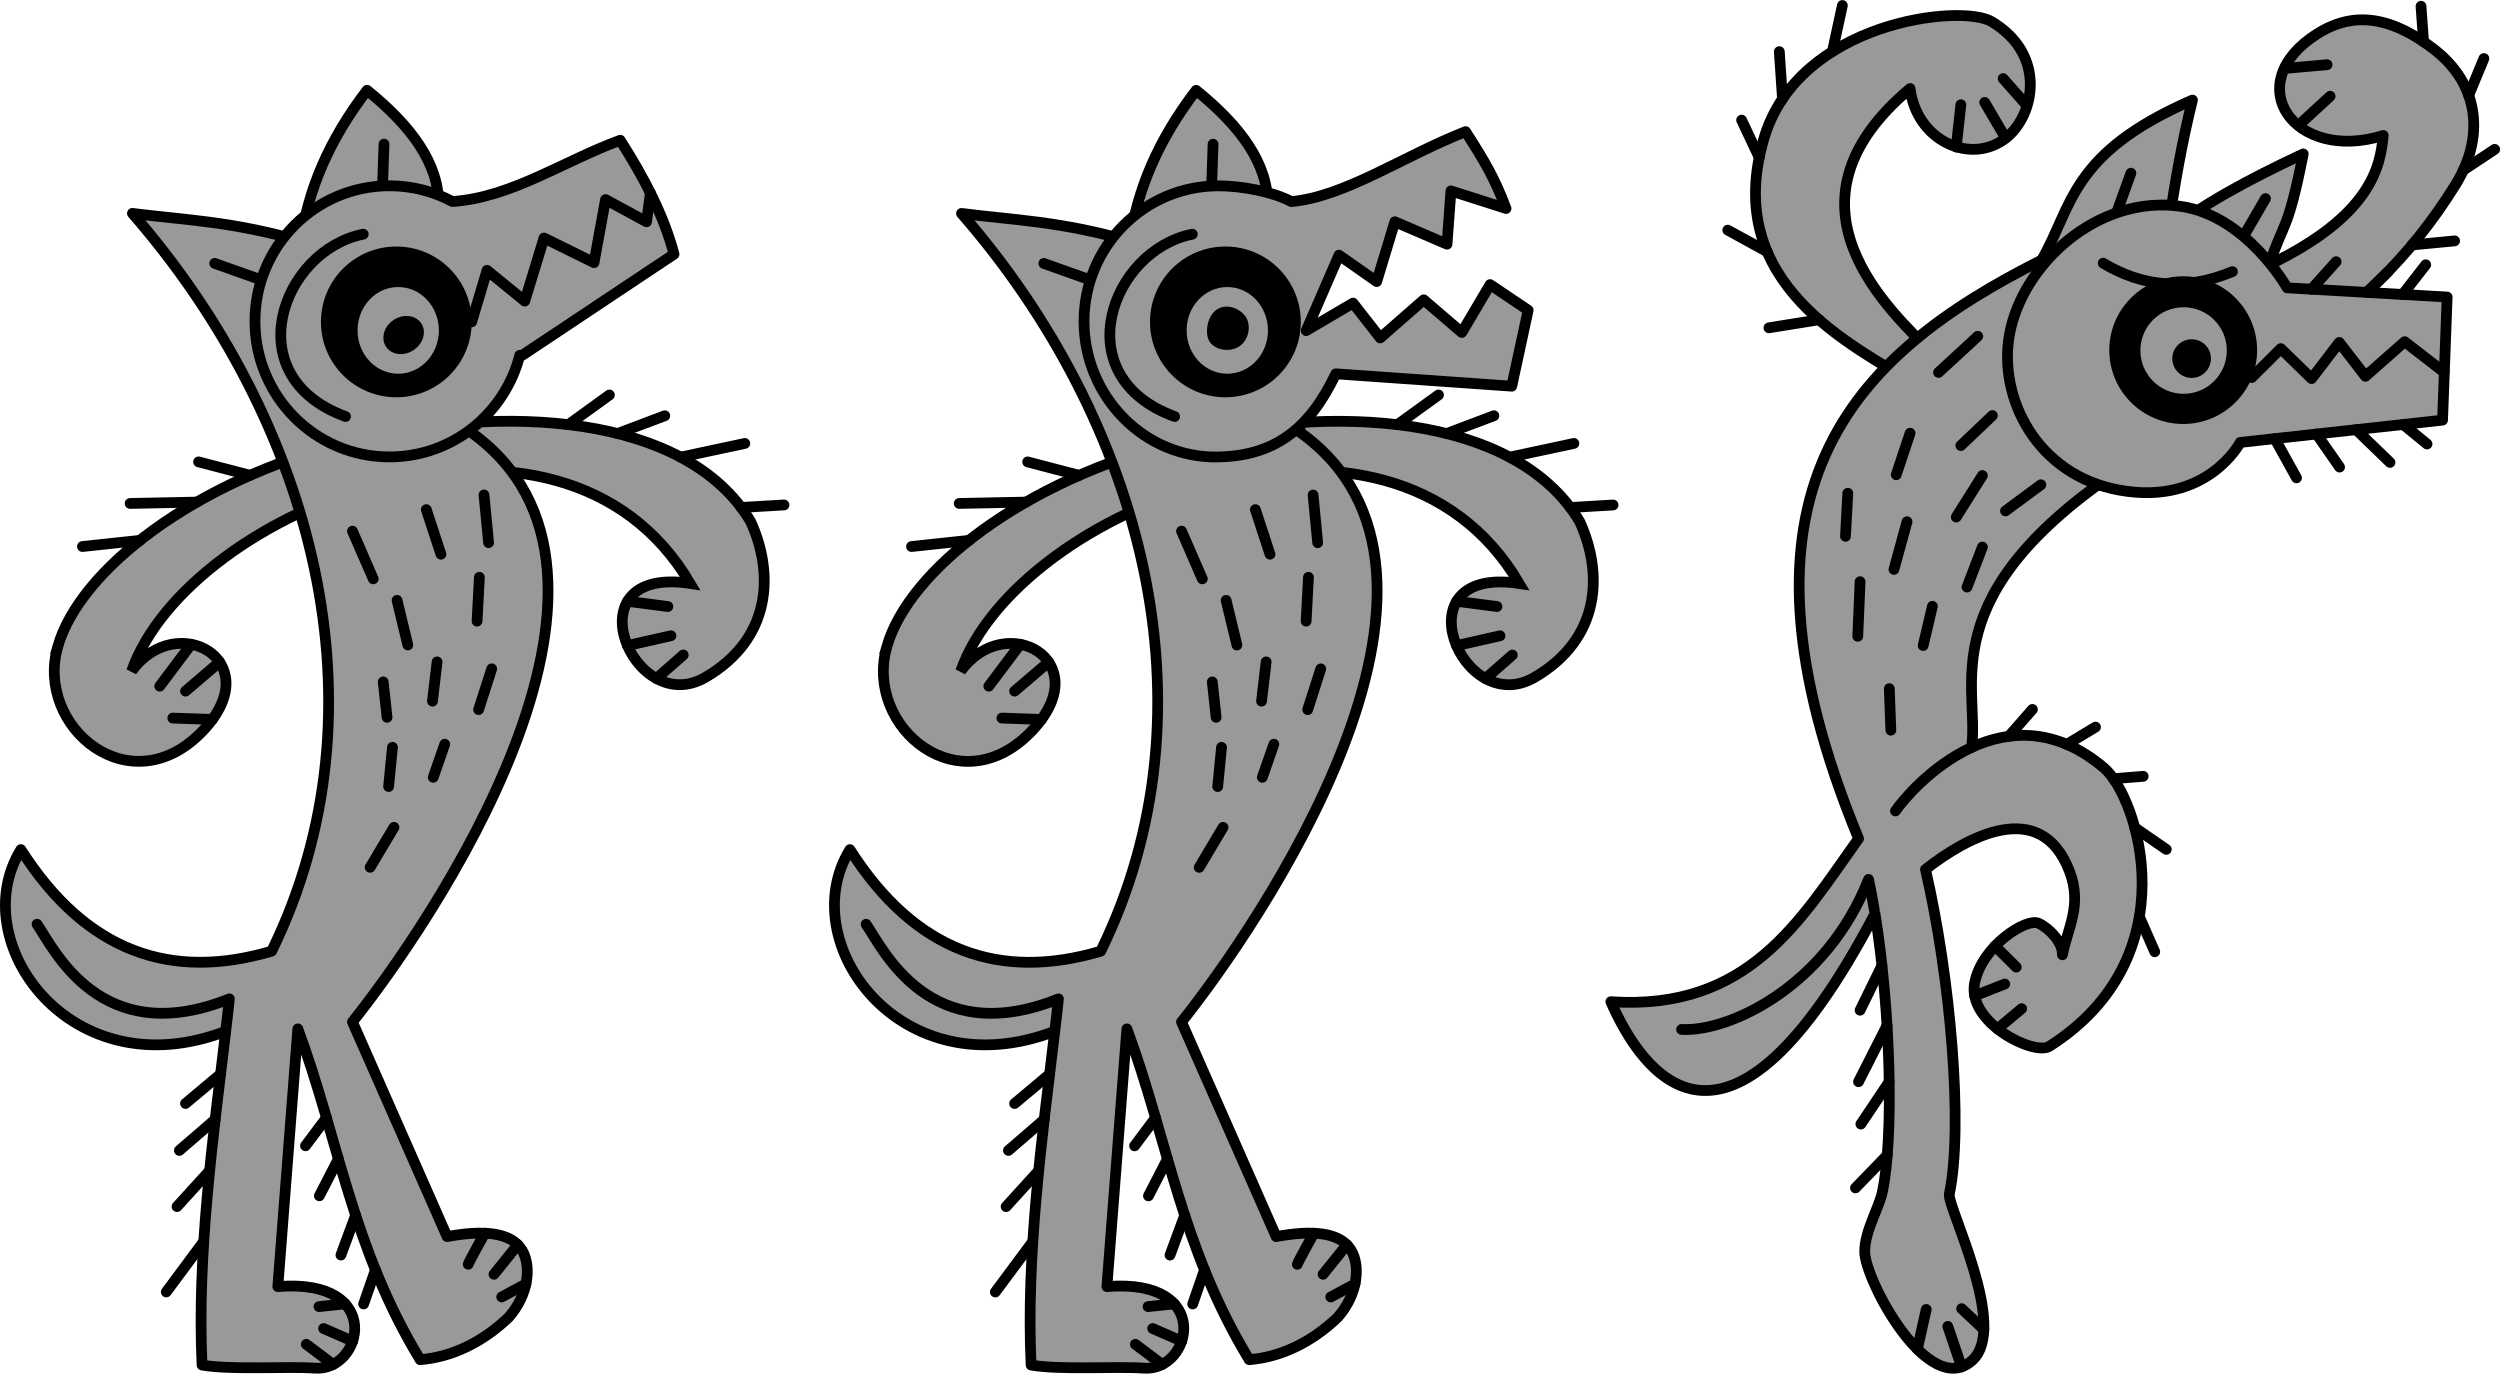<?xml version="1.0" encoding="UTF-8"?>
<svg version="1.1" viewBox="0 0 1160.6 637.69" xmlns="http://www.w3.org/2000/svg">
<g transform="translate(730.07 -278.87)">
<g transform="matrix(2 0 0 2 730.06 -982.99)">
<path transform="translate(-866.29 536.93)" d="m149.64 244.07c-5.406 18.863 17.217 37.331 33.929 19.286 14.91-16.099-6.463-27.902-16.786-13.571 13.234-37.863 99.36-71.917 129.64-20.357-28.126-4.282-13.306 31.634 3.571 21.786 15.367-8.967 15.965-24.159 10.454-36.175-14.928-25.004-57.451-27.529-93.487-18.452-35.511 8.944-62.225 29.694-67.324 47.484z" fill="#999" stroke="#000" stroke-width="2.5"/>
<path transform="translate(-866.29 536.93)" d="m141.07 291.21c15.198 23.86 34.924 30.471 58.214 23.571 27.616-56.379 9.659-123.02-32.321-171.25 12.299 1.57 22.856 1.785 39.107 6.429 1.62-11.9 6.595-23.576 15.357-35 10.274 8.283 16.79 17.077 16.607 26.786l7.143 52.321c47.242 33.154-10.129 115.87-27.143 137.14l21.97 49.83c8.164-1.493 14.723-1.143 17.364 3.098 2.17 3.483 1.755 10.172-3.079 15.652-6.043 5.778-13.155 9.225-20.536 9.821-15.842-26.086-18.93-51.191-28.393-76.786l-4.643 59.821c24.978-2.034 19.679 19.743 8.608 18.935-6.422-0.468-19.456 0.462-26.198-0.721-1.21-25.464 2.558-52.849 5.488-77.485-35.845 13.779-60.772-20.668-47.541-42.158z" fill="#999" stroke="#000" stroke-dashoffset="1.5" stroke-linecap="round" stroke-linejoin="round" stroke-width="2.5"/>
<path transform="translate(-866.29 536.93)" d="m179.29 350.14 8.136-6.817" fill="none" stroke="#000" stroke-dashoffset="1.5" stroke-linecap="round" stroke-linejoin="round" stroke-width="2.5"/>
<path transform="translate(-866.29 536.93)" d="m177.86 361.04 8.305-7.174" fill="none" stroke="#000" stroke-dashoffset="1.5" stroke-linecap="round" stroke-linejoin="round" stroke-width="2.5"/>
<path transform="translate(-866.29 536.93)" d="m177.32 374.07 7.529-8.284" fill="none" stroke="#000" stroke-dashoffset="1.5" stroke-linecap="round" stroke-linejoin="round" stroke-width="2.5"/>
<path transform="translate(-866.29 536.93)" d="m174.82 393.89 8.648-11.647" fill="none" stroke="#000" stroke-dashoffset="1.5" stroke-linecap="round" stroke-linejoin="round" stroke-width="2.5"/>
<path transform="translate(-866.29 536.93)" d="m207.14 359.96 4.861-6.492" fill="none" stroke="#000" stroke-dashoffset="1.5" stroke-linecap="round" stroke-linejoin="round" stroke-width="2.5"/>
<path transform="translate(-866.29 536.93)" d="m210.36 371.57 4.409-8.555" fill="none" stroke="#000" stroke-dashoffset="1.5" stroke-linecap="round" stroke-linejoin="round" stroke-width="2.5"/>
<path transform="translate(-866.29 536.93)" d="m215.36 385.32 3.414-9.231" fill="none" stroke="#000" stroke-dashoffset="1.5" stroke-linecap="round" stroke-linejoin="round" stroke-width="2.5"/>
<path transform="translate(-866.29 536.93)" d="m220.63 396.68 2.743-7.915" fill="none" stroke="#000" stroke-dashoffset="1.5" stroke-linecap="round" stroke-linejoin="round" stroke-width="2.5"/>
<path transform="translate(-866.29 536.93)" d="m244.91 387.46c0.089-0.446 3.846-7.21 3.846-7.21" fill="none" stroke="#000" stroke-dashoffset="1.5" stroke-linecap="round" stroke-linejoin="round" stroke-width="2.5"/>
<path transform="translate(-866.29 536.93)" d="m250.89 389.79 5.517-6.856" fill="none" stroke="#000" stroke-dashoffset="1.5" stroke-linecap="round" stroke-linejoin="round" stroke-width="2.5"/>
<path transform="translate(-866.29 536.93)" d="m252.68 395.05c0.446-0.268 5.617-3.006 5.617-3.006" fill="none" stroke="#000" stroke-dashoffset="1.5" stroke-linecap="round" stroke-linejoin="round" stroke-width="2.5"/>
<path transform="translate(-866.29 536.93)" d="m210.27 397.29 6.082-0.635" fill="none" stroke="#000" stroke-dashoffset="1.5" stroke-linecap="round" stroke-linejoin="round" stroke-width="2.5"/>
<path transform="translate(-866.29 536.93)" d="m211.34 402.38 6.744 2.933" fill="none" stroke="#000" stroke-dashoffset="1.5" stroke-linecap="round" stroke-linejoin="round" stroke-width="2.5"/>
<path transform="translate(-866.29 536.93)" d="m207.32 406.04 6.23 4.689" fill="none" stroke="#000" stroke-dashoffset="1.5" stroke-linecap="round" stroke-linejoin="round" stroke-width="2.5"/>
<path transform="translate(-866.29 536.93)" d="m222.14 295.32 5.536-9.286" fill="none" stroke="#000" stroke-dashoffset="1.5" stroke-linecap="round" stroke-linejoin="round" stroke-width="2.5"/>
<path transform="translate(-866.29 536.93)" d="m226.43 276.57 0.893-9.107" fill="none" stroke="#000" stroke-dashoffset="1.5" stroke-linecap="round" stroke-linejoin="round" stroke-width="2.5"/>
<path transform="translate(-866.29 536.93)" d="m236.79 274.43 2.67-7.68" fill="none" stroke="#000" stroke-dashoffset="1.5" stroke-linecap="round" stroke-linejoin="round" stroke-width="2.5"/>
<path transform="translate(-866.29 536.93)" d="m226.07 260.5-0.893-8.214" fill="none" stroke="#000" stroke-dashoffset="1.5" stroke-linecap="round" stroke-linejoin="round" stroke-width="2.5"/>
<path transform="translate(-866.29 536.93)" d="m236.61 256.75 1.071-9.107" fill="none" stroke="#000" stroke-dashoffset="1.5" stroke-linecap="round" stroke-linejoin="round" stroke-width="2.5"/>
<path transform="translate(-866.29 536.93)" d="m247.32 258.71 3.04-9.46" fill="none" stroke="#000" stroke-dashoffset="1.5" stroke-linecap="round" stroke-linejoin="round" stroke-width="2.5"/>
<path transform="translate(-866.29 536.93)" d="m230.89 243.71-2.5-10.357" fill="none" stroke="#000" stroke-dashoffset="1.5" stroke-linecap="round" stroke-linejoin="round" stroke-width="2.5"/>
<path transform="translate(-866.29 536.93)" d="m246.96 238.18 0.54-10.18" fill="none" stroke="#000" stroke-dashoffset="1.5" stroke-linecap="round" stroke-linejoin="round" stroke-width="2.5"/>
<path transform="translate(-866.29 536.93)" d="m218.04 217.29 4.821 11.071" fill="none" stroke="#000" stroke-dashoffset="1.5" stroke-linecap="round" stroke-linejoin="round" stroke-width="2.5"/>
<path transform="translate(-866.29 536.93)" d="m235.18 212.29 3.393 10.357" fill="none" stroke="#000" stroke-dashoffset="1.5" stroke-linecap="round" stroke-linejoin="round" stroke-width="2.5"/>
<path transform="translate(-866.29 536.93)" d="m248.57 208.89 1.071 11.071" fill="none" stroke="#000" stroke-dashoffset="1.5" stroke-linecap="round" stroke-linejoin="round" stroke-width="2.5"/>
<path transform="translate(-866.29 536.93)" d="m277.68 185.68-9.518 6.883" fill="none" stroke="#000" stroke-dashoffset="1.5" stroke-linecap="round" stroke-linejoin="round" stroke-width="2.5"/>
<path transform="translate(-866.29 536.93)" d="m290.54 190.5-10.944 4.131" fill="none" stroke="#000" stroke-dashoffset="1.5" stroke-linecap="round" stroke-linejoin="round" stroke-width="2.5"/>
<path transform="translate(-866.29 536.93)" d="m309.11 196.93-14.9 3.183" fill="none" stroke="#000" stroke-dashoffset="1.5" stroke-linecap="round" stroke-linejoin="round" stroke-width="2.5"/>
<path transform="translate(-866.29 536.93)" d="m318.21 211.21-9.942 0.583" fill="none" stroke="#000" stroke-dashoffset="1.5" stroke-linecap="round" stroke-linejoin="round" stroke-width="2.5"/>
<path transform="translate(-866.29 536.93)" d="m182.32 201.21 11.959 3.122" fill="none" stroke="#000" stroke-dashoffset="1.5" stroke-linecap="round" stroke-linejoin="round" stroke-width="2.5"/>
<path transform="translate(-866.29 536.93)" d="m166.43 210.86 15.51-0.314" fill="none" stroke="#000" stroke-dashoffset="1.5" stroke-linecap="round" stroke-linejoin="round" stroke-width="2.5"/>
<path transform="translate(-866.29 536.93)" d="m155.36 220.86 13.354-1.431" fill="none" stroke="#000" stroke-dashoffset="1.5" stroke-linecap="round" stroke-linejoin="round" stroke-width="2.5"/>
<path transform="translate(-866.29 536.93)" d="m225.36 127.46-0.54 15.54" fill="none" stroke="#000" stroke-dashoffset="1.5" stroke-linecap="round" stroke-linejoin="round" stroke-width="2.5"/>
<path transform="translate(-866.29 536.93)" d="m186.07 155.14 16.071 5.714" fill="none" stroke="#000" stroke-dashoffset="1.5" stroke-linecap="round" stroke-linejoin="round" stroke-width="2.5"/>
<path transform="translate(-866.29 536.93)" d="m280.19 126.56c-12.981 4.722-25.266 13.297-38.938 14.219-4.36-2.33-9.347-3.656-14.625-3.656-17.249 0-31.219 14.085-31.219 31.469s13.97 31.469 31.219 31.469c14.554 0 26.784-10.016 30.25-23.594l0.438 0.094 35.37-23.56c-2.326-8.809-6.849-17.628-12.5-26.438z" fill="#999" stroke="#000" stroke-dashoffset="1.5" stroke-linecap="round" stroke-linejoin="round" stroke-width="2.5"/>
<path transform="translate(-866.29 536.93)" d="m220.54 148.36c-18.872 3.774-29.6 33.008-4.107 42.321" fill="none" stroke="#000" stroke-dashoffset="1.5" stroke-linecap="round" stroke-linejoin="round" stroke-width="2.5"/>
<path transform="translate(-866.29 536.93)" d="m228.22 151.22c-9.665 0-17.5 7.835-17.5 17.5s7.835 17.5 17.5 17.5 17.5-7.835 17.5-17.5-7.835-17.5-17.5-17.5zm0.438 9.406c5.214 0 9.438 4.503 9.438 10.062 0 5.559-4.223 10.062-9.438 10.062s-9.438-4.503-9.438-10.062c0-5.559 4.223-10.062 9.438-10.062zm1.594 6.719c-0.904 0.058-1.844 0.371-2.688 0.938-2.248 1.51-3.013 4.292-1.719 6.219s4.158 2.26 6.406 0.75c2.248-1.51 3.044-4.292 1.75-6.219-0.809-1.204-2.243-1.784-3.75-1.688z"/>
<path transform="translate(-866.29 536.93)" d="m245.71 168.71 3.571-11.964 8.75 7.143 4.47-14.64 11.607 5.714 2.679-14.643 9.513 5.163 0.894-6.707" fill="none" stroke="#000" stroke-dashoffset="1.5" stroke-linecap="round" stroke-linejoin="round" stroke-width="2.5"/>
<path transform="translate(-866.29 536.93)" d="m173.3 253.27 7.303-9.723" fill="none" stroke="#000" stroke-dashoffset="1.5" stroke-linecap="round" stroke-linejoin="round" stroke-width="2.5"/>
<path transform="translate(-866.29 536.93)" d="m179.29 254.43 7.909-6.761" fill="none" stroke="#000" stroke-dashoffset="1.5" stroke-linecap="round" stroke-linejoin="round" stroke-width="2.5"/>
<path transform="translate(-866.29 536.93)" d="m176.34 260.68c0.625 0 9.184 0.324 9.184 0.324" fill="none" stroke="#000" stroke-dashoffset="1.5" stroke-linecap="round" stroke-linejoin="round" stroke-width="2.5"/>
<path transform="translate(-866.29 536.93)" d="m281.9 233.57 9.349 1.216" fill="none" stroke="#000" stroke-dashoffset="1.5" stroke-linecap="round" stroke-linejoin="round" stroke-width="2.5"/>
<path transform="translate(-866.29 536.93)" d="m281.88 243.85 10.087-2.282" fill="none" stroke="#000" stroke-dashoffset="1.5" stroke-linecap="round" stroke-linejoin="round" stroke-width="2.5"/>
<path transform="translate(-866.29 536.93)" d="m288.6 251.49 6.224-5.457" fill="none" stroke="#000" stroke-dashoffset="1.5" stroke-linecap="round" stroke-linejoin="round" stroke-width="2.5"/>
<path transform="translate(-866.29 536.93)" d="m188.61 333.37c0.54-4.486 0.362-3.02 0.852-7.515-29.989 12.023-40.784-11.767-44.643-17.321" fill="none" stroke="#000" stroke-dashoffset="1.5" stroke-linecap="round" stroke-linejoin="round" stroke-width="2.5"/>
</g>
<g transform="matrix(2 0 0 2 371.47 -982.99)">
<path d="m-344.91 781.01c-5.406 18.863 17.217 37.331 33.929 19.286 14.91-16.099-6.463-27.902-16.786-13.571 13.234-37.863 99.36-71.917 129.64-20.357-28.126-4.282-13.306 31.634 3.571 21.786 15.367-8.967 15.965-24.159 10.454-36.175-14.928-25.004-57.451-27.529-93.487-18.452-35.511 8.944-62.225 29.694-67.324 47.484z" fill="#999" stroke="#000" stroke-width="2.5"/>
<path d="m-353.48 828.15c15.198 23.86 34.924 30.471 58.214 23.571 27.616-56.379 9.659-123.02-32.321-171.25 12.299 1.57 22.856 1.785 39.107 6.429 1.62-11.9 6.595-23.576 15.357-35 10.274 8.283 16.79 17.077 16.607 26.786l7.143 52.321c47.242 33.154-10.129 115.87-27.143 137.14l21.964 49.821c8.164-1.493 14.723-1.143 17.364 3.098 2.17 3.483 1.755 10.172-3.079 15.652-6.043 5.778-13.155 9.225-20.536 9.821-15.842-26.086-18.93-51.191-28.393-76.786l-4.643 59.821c24.978-2.034 19.679 19.743 8.608 18.935-6.422-0.468-19.456 0.462-26.198-0.721-1.21-25.464 2.558-52.849 5.488-77.485-35.845 13.779-60.772-20.668-47.541-42.158z" fill="#999" stroke="#000" stroke-dashoffset="1.5" stroke-linecap="round" stroke-linejoin="round" stroke-width="2.5"/>
<path d="m-269.19 664.4-0.536 15.536" fill="none" stroke="#000" stroke-dashoffset="1.5" stroke-linecap="round" stroke-linejoin="round" stroke-width="2.5"/>
<path d="m-315.26 887.08 8.136-6.817" fill="none" stroke="#000" stroke-dashoffset="1.5" stroke-linecap="round" stroke-linejoin="round" stroke-width="2.5"/>
<path d="m-316.69 897.97 8.305-7.174" fill="none" stroke="#000" stroke-dashoffset="1.5" stroke-linecap="round" stroke-linejoin="round" stroke-width="2.5"/>
<path d="m-317.23 911.01 7.529-8.284" fill="none" stroke="#000" stroke-dashoffset="1.5" stroke-linecap="round" stroke-linejoin="round" stroke-width="2.5"/>
<path d="m-319.73 930.83 8.648-11.647" fill="none" stroke="#000" stroke-dashoffset="1.5" stroke-linecap="round" stroke-linejoin="round" stroke-width="2.5"/>
<path d="m-287.41 896.9 4.861-6.492" fill="none" stroke="#000" stroke-dashoffset="1.5" stroke-linecap="round" stroke-linejoin="round" stroke-width="2.5"/>
<path d="m-284.19 908.51 4.409-8.555" fill="none" stroke="#000" stroke-dashoffset="1.5" stroke-linecap="round" stroke-linejoin="round" stroke-width="2.5"/>
<path d="m-279.19 922.26 3.414-9.231" fill="none" stroke="#000" stroke-dashoffset="1.5" stroke-linecap="round" stroke-linejoin="round" stroke-width="2.5"/>
<path d="m-273.92 933.61 2.743-7.915" fill="none" stroke="#000" stroke-dashoffset="1.5" stroke-linecap="round" stroke-linejoin="round" stroke-width="2.5"/>
<path d="m-249.64 924.4c0.089-0.446 3.846-7.21 3.846-7.21" fill="none" stroke="#000" stroke-dashoffset="1.5" stroke-linecap="round" stroke-linejoin="round" stroke-width="2.5"/>
<path d="m-243.66 926.72 5.517-6.856" fill="none" stroke="#000" stroke-dashoffset="1.5" stroke-linecap="round" stroke-linejoin="round" stroke-width="2.5"/>
<path d="m-241.87 931.99c0.446-0.268 5.617-3.006 5.617-3.006" fill="none" stroke="#000" stroke-dashoffset="1.5" stroke-linecap="round" stroke-linejoin="round" stroke-width="2.5"/>
<path d="m-284.28 934.22 6.082-0.635" fill="none" stroke="#000" stroke-dashoffset="1.5" stroke-linecap="round" stroke-linejoin="round" stroke-width="2.5"/>
<path d="m-283.21 939.31 6.744 2.933" fill="none" stroke="#000" stroke-dashoffset="1.5" stroke-linecap="round" stroke-linejoin="round" stroke-width="2.5"/>
<path d="m-287.23 942.97 6.23 4.689" fill="none" stroke="#000" stroke-dashoffset="1.5" stroke-linecap="round" stroke-linejoin="round" stroke-width="2.5"/>
<path d="m-272.41 832.26 5.536-9.286" fill="none" stroke="#000" stroke-dashoffset="1.5" stroke-linecap="round" stroke-linejoin="round" stroke-width="2.5"/>
<path d="m-268.12 813.51 0.893-9.107" fill="none" stroke="#000" stroke-dashoffset="1.5" stroke-linecap="round" stroke-linejoin="round" stroke-width="2.5"/>
<path d="m-257.76 811.36 2.679-7.679" fill="none" stroke="#000" stroke-dashoffset="1.5" stroke-linecap="round" stroke-linejoin="round" stroke-width="2.5"/>
<path d="m-268.48 797.43-0.893-8.214" fill="none" stroke="#000" stroke-dashoffset="1.5" stroke-linecap="round" stroke-linejoin="round" stroke-width="2.5"/>
<path d="m-257.94 793.68 1.071-9.107" fill="none" stroke="#000" stroke-dashoffset="1.5" stroke-linecap="round" stroke-linejoin="round" stroke-width="2.5"/>
<path d="m-247.23 795.65 3.036-9.464" fill="none" stroke="#000" stroke-dashoffset="1.5" stroke-linecap="round" stroke-linejoin="round" stroke-width="2.5"/>
<path d="m-263.66 780.65-2.5-10.357" fill="none" stroke="#000" stroke-dashoffset="1.5" stroke-linecap="round" stroke-linejoin="round" stroke-width="2.5"/>
<path d="m-247.59 775.11 0.536-10.179" fill="none" stroke="#000" stroke-dashoffset="1.5" stroke-linecap="round" stroke-linejoin="round" stroke-width="2.5"/>
<path d="m-276.51 754.22 4.821 11.071" fill="none" stroke="#000" stroke-dashoffset="1.5" stroke-linecap="round" stroke-linejoin="round" stroke-width="2.5"/>
<path d="m-259.37 749.22 3.393 10.357" fill="none" stroke="#000" stroke-dashoffset="1.5" stroke-linecap="round" stroke-linejoin="round" stroke-width="2.5"/>
<path d="m-245.98 745.83 1.071 11.071" fill="none" stroke="#000" stroke-dashoffset="1.5" stroke-linecap="round" stroke-linejoin="round" stroke-width="2.5"/>
<path d="m-216.87 722.61-9.518 6.883" fill="none" stroke="#000" stroke-dashoffset="1.5" stroke-linecap="round" stroke-linejoin="round" stroke-width="2.5"/>
<path d="m-204.01 727.43-10.944 4.131" fill="none" stroke="#000" stroke-dashoffset="1.5" stroke-linecap="round" stroke-linejoin="round" stroke-width="2.5"/>
<path d="m-185.44 733.86-14.9 3.183" fill="none" stroke="#000" stroke-dashoffset="1.5" stroke-linecap="round" stroke-linejoin="round" stroke-width="2.5"/>
<path d="m-176.34 748.15-9.942 0.583" fill="none" stroke="#000" stroke-dashoffset="1.5" stroke-linecap="round" stroke-linejoin="round" stroke-width="2.5"/>
<path d="m-328.12 747.79 15.51-0.314" fill="none" stroke="#000" stroke-dashoffset="1.5" stroke-linecap="round" stroke-linejoin="round" stroke-width="2.5"/>
<path d="m-339.19 757.79 13.354-1.431" fill="none" stroke="#000" stroke-dashoffset="1.5" stroke-linecap="round" stroke-linejoin="round" stroke-width="2.5"/>
<path d="m-308.48 692.08 16.071 5.714" fill="none" stroke="#000" stroke-dashoffset="1.5" stroke-linecap="round" stroke-linejoin="round" stroke-width="2.5"/>
<path d="m-204.89 696.99-6.566 11.112-8.839-7.576-10.102 8.839-6.314-8.081-10.864 6.389 7.612-17.52 8.75 6.133 4.212-13.885 12.112 5.209 0.911-12.37 12.788 4.082c-2.671-7.103-4.953-10.93-9.386-17.841-14.366 5.607-28.074 15.149-40.453 16.239-4.36-2.33-11.619-3.656-16.898-3.656-17.249 0-31.219 14.085-31.219 31.469s13.974 31.841 31.219 31.469c12.645-0.273 20.982-6.119 27.22-19.301l40.844 2.872 3.81-17.637z" fill="#999" stroke="#000" stroke-dashoffset="1.5" stroke-linecap="round" stroke-linejoin="round" stroke-width="2.5"/>
<path d="m-321.25 790.2 7.303-9.723" fill="none" stroke="#000" stroke-dashoffset="1.5" stroke-linecap="round" stroke-linejoin="round" stroke-width="2.5"/>
<path d="m-315.26 791.36 7.909-6.761" fill="none" stroke="#000" stroke-dashoffset="1.5" stroke-linecap="round" stroke-linejoin="round" stroke-width="2.5"/>
<path d="m-318.21 797.61c0.625 0 9.184 0.324 9.184 0.324" fill="none" stroke="#000" stroke-dashoffset="1.5" stroke-linecap="round" stroke-linejoin="round" stroke-width="2.5"/>
<path d="m-212.65 770.5 9.349 1.216" fill="none" stroke="#000" stroke-dashoffset="1.5" stroke-linecap="round" stroke-linejoin="round" stroke-width="2.5"/>
<path d="m-212.67 780.79 10.087-2.282" fill="none" stroke="#000" stroke-dashoffset="1.5" stroke-linecap="round" stroke-linejoin="round" stroke-width="2.5"/>
<path d="m-205.95 788.43 6.224-5.457" fill="none" stroke="#000" stroke-dashoffset="1.5" stroke-linecap="round" stroke-linejoin="round" stroke-width="2.5"/>
<path d="m-305.94 870.31c0.54-4.486 0.362-3.02 0.852-7.515-29.989 12.023-40.784-11.767-44.643-17.321" fill="none" stroke="#000" stroke-dashoffset="1.5" stroke-linecap="round" stroke-linejoin="round" stroke-width="2.5"/>
<path d="m-312.23 738.15 11.959 3.122" fill="none" stroke="#000" stroke-dashoffset="1.5" stroke-linecap="round" stroke-linejoin="round" stroke-width="2.5"/>
<path d="m-274.01 685.29c-18.872 3.774-29.6 33.008-4.107 42.321" fill="none" stroke="#000" stroke-dashoffset="1.5" stroke-linecap="round" stroke-linejoin="round" stroke-width="2.5"/>
<path d="m-266.33 688.15c-9.665 0-17.5 7.835-17.5 17.5s7.835 17.5 17.5 17.5 17.5-7.835 17.5-17.5-7.835-17.5-17.5-17.5zm0.438 9.406c5.214 0 9.438 4.503 9.438 10.062 0 5.559-4.223 10.062-9.438 10.062s-9.438-4.503-9.438-10.062c0-5.559 4.223-10.062 9.438-10.062zm-2.483 5.257c-2.153 1.431-2.886 5.554-1.593 7.481 1.294 1.927 4.663 2.512 6.911 1.002 2.248-1.51 2.845-5.144 1.245-7.103-1.6-1.959-4.411-2.812-6.564-1.381z"/>
</g>
<g transform="matrix(2 0 0 2 31.037 -970.23)">
<path transform="translate(-866.29 536.93)" d="m934.64 169.96c-10.125-10.199-37.848-34.719-5.536-61.786 1.536 12.238 14.202 17.855 22.321 11.429 6.533-5.171 9.494-19.286-3.393-26.964-7.136-4.252-44.881-9.43e-4 -52.857 27.143-10.003 34.041 20.943 48.007 35.179 57.143" fill="#999" stroke="#000" stroke-dashoffset="1.5" stroke-linecap="round" stroke-linejoin="round" stroke-width="2.5"/>
<path transform="translate(-866.29 536.93)" d="m943.38 261.11c8.588-3.964 19.443-4.804 30.728 4.746 7.873 6.663 19.974 43.9-12.679 64.643-3.494 2.219-19.216-5.457-17.321-14.821 1.737-8.583 12.052-15.051 14.821-13.75 2.571 1.208 5.636 4.449 5.536 7.321 1.193-6.225 4.685-11.487 1.607-19.464-6.68-17.314-23.82-7.882-33.393-0.357 5.849 25.293 8.802 59.736 5.536 75.357-0.592 2.83 13.827 30.834 5.357 38.571-10.142 9.265-24.985-18.639-25-25.179-0.011-4.84 3.274-10 4.107-13.929 2.658-12.53 1.958-41.957-1.724-64.535-34.466 65.594-54.119 36.839-61.312 20.427 32.001 2.141 43.912-18.823 57.5-37.857-33.151-80.539-1.594-112.15 42.5-134.29 7.2-12.381 6.507-24.762 35-37.143-2.408 9.735-4.258 20.027-5.714 30.714 7.326-6.071 18.401-12.143 31.429-18.214-3.57 18.352-4.703 15.909-7.857 25.714 23.872-11.541 25.759-22.978 26.429-30-20.705 6.473-33.543-12.028-15.357-23.571 6.523-4.14 15.096-5.705 27.143 3.571 10.746 8.274 11.692 20.634 5 31.429-22.202 35.812-51.166 43.751-76.786 65.357-45.38 29.952-33.555 51.192-35.549 65.254z" fill="#999" stroke="#000" stroke-dashoffset="1.5" stroke-linecap="round" stroke-linejoin="round" stroke-width="2.5"/>
<path transform="translate(-866.29 536.93)" d="m925.71 275.86c1.53-2.267 8.276-10.451 17.772-14.796m-22.694 37.67c-0.408-2.421-0.851-4.759-1.328-6.981-9.839 24.95-32.387 35.434-43.393 34.821" fill="none" stroke="#000" stroke-dashoffset="1.5" stroke-linecap="round" stroke-linejoin="round" stroke-width="2.5"/>
<path transform="translate(-866.29 536.93)" d="m948.83 307.21 4.918 4.896" fill="none" stroke="#000" stroke-dashoffset="1.5" stroke-linecap="round" stroke-linejoin="round" stroke-width="2.5"/>
<path transform="translate(-866.29 536.93)" d="m944.1 318.78 6.973-2.749" fill="none" stroke="#000" stroke-dashoffset="1.5" stroke-linecap="round" stroke-linejoin="round" stroke-width="2.5"/>
<path transform="translate(-866.29 536.93)" d="m949.39 326.44 5.61-4.69" fill="none" stroke="#000" stroke-dashoffset="1.5" stroke-linecap="round" stroke-linejoin="round" stroke-width="2.5"/>
<path transform="translate(-866.29 536.93)" d="m930.79 400.78 2.064-9.211" fill="none" stroke="#000" stroke-dashoffset="1.5" stroke-linecap="round" stroke-linejoin="round" stroke-width="2.5"/>
<path transform="translate(-866.29 536.93)" d="m941.05 404.9-3.19-9.4" fill="none" stroke="#000" stroke-dashoffset="1.5" stroke-linecap="round" stroke-linejoin="round" stroke-width="2.5"/>
<path transform="translate(-866.29 536.93)" d="m941.07 391.39 5.159 4.834" fill="none" stroke="#000" stroke-dashoffset="1.5" stroke-linecap="round" stroke-linejoin="round" stroke-width="2.5"/>
<path transform="translate(-866.29 536.93)" d="m924.64 257.11-0.357-9.643" fill="none" stroke="#000" stroke-dashoffset="1.5" stroke-linecap="round" stroke-linejoin="round" stroke-width="2.5"/>
<path transform="translate(-866.29 536.93)" d="m932.14 237.46 2.143-9.107" fill="none" stroke="#000" stroke-dashoffset="1.5" stroke-linecap="round" stroke-linejoin="round" stroke-width="2.5"/>
<path transform="translate(-866.29 536.93)" d="m942.32 223.89 3.571-9.286" fill="none" stroke="#000" stroke-dashoffset="1.5" stroke-linecap="round" stroke-linejoin="round" stroke-width="2.5"/>
<path transform="translate(-866.29 536.93)" d="m951.25 206.21 8.214-6.071" fill="none" stroke="#000" stroke-dashoffset="1.5" stroke-linecap="round" stroke-linejoin="round" stroke-width="2.5"/>
<path transform="translate(-866.29 536.93)" d="m939.82 207.64 6.07-9.64" fill="none" stroke="#000" stroke-dashoffset="1.5" stroke-linecap="round" stroke-linejoin="round" stroke-width="2.5"/>
<path transform="translate(-866.29 536.93)" d="m925.36 219.79 3.036-11.071" fill="none" stroke="#000" stroke-dashoffset="1.5" stroke-linecap="round" stroke-linejoin="round" stroke-width="2.5"/>
<path transform="translate(-866.29 536.93)" d="m916.96 235.32 0.54-12.68" fill="none" stroke="#000" stroke-dashoffset="1.5" stroke-linecap="round" stroke-linejoin="round" stroke-width="2.5"/>
<path transform="translate(-866.29 536.93)" d="m914.11 212.11 0.536-10" fill="none" stroke="#000" stroke-dashoffset="1.5" stroke-linecap="round" stroke-linejoin="round" stroke-width="2.5"/>
<path transform="translate(-866.29 536.93)" d="m925.89 197.82 3.214-9.643" fill="none" stroke="#000" stroke-dashoffset="1.5" stroke-linecap="round" stroke-linejoin="round" stroke-width="2.5"/>
<path transform="translate(-866.29 536.93)" d="m940.89 191.04 7.321-6.964" fill="none" stroke="#000" stroke-dashoffset="1.5" stroke-linecap="round" stroke-linejoin="round" stroke-width="2.5"/>
<path transform="translate(-866.29 536.93)" d="m935.71 174.07 9.107-8.393" fill="none" stroke="#000" stroke-dashoffset="1.5" stroke-linecap="round" stroke-linejoin="round" stroke-width="2.5"/>
<path transform="translate(-866.29 536.93)" d="m952.01 258.54 5.49-6.25" fill="none" stroke="#000" stroke-dashoffset="1.5" stroke-linecap="round" stroke-linejoin="round" stroke-width="2.5"/>
<path transform="translate(-866.29 536.93)" d="m965.47 260.41 6.67-4.015" fill="none" stroke="#000" stroke-dashoffset="1.5" stroke-linecap="round" stroke-linejoin="round" stroke-width="2.5"/>
<path transform="translate(-866.29 536.93)" d="m976.31 268.38 6.901-0.562" fill="none" stroke="#000" stroke-dashoffset="1.5" stroke-linecap="round" stroke-linejoin="round" stroke-width="2.5"/>
<path transform="translate(-866.29 536.93)" d="m981.26 279.73 7.31 5.051" fill="none" stroke="#000" stroke-dashoffset="1.5" stroke-linecap="round" stroke-linejoin="round" stroke-width="2.5"/>
<path transform="translate(-866.29 536.93)" d="m982.32 300.41 3.577 8.128" fill="none" stroke="#000" stroke-dashoffset="1.5" stroke-linecap="round" stroke-linejoin="round" stroke-width="2.5"/>
<path transform="translate(-866.29 536.93)" d="m916.43 363.36 7.38-7.617" fill="none" stroke="#000" stroke-dashoffset="1.5" stroke-linecap="round" stroke-linejoin="round" stroke-width="2.5"/>
<path transform="translate(-866.29 536.93)" d="m917.68 348.54 6.575-9.813" fill="none" stroke="#000" stroke-dashoffset="1.5" stroke-linecap="round" stroke-linejoin="round" stroke-width="2.5"/>
<path transform="translate(-866.29 536.93)" d="m917.14 338.71 6.613-13.036" fill="none" stroke="#000" stroke-dashoffset="1.5" stroke-linecap="round" stroke-linejoin="round" stroke-width="2.5"/>
<path transform="translate(-866.29 536.93)" d="m917.5 322.11 5.076-10.365" fill="none" stroke="#000" stroke-dashoffset="1.5" stroke-linecap="round" stroke-linejoin="round" stroke-width="2.5"/>
<path transform="translate(-866.29 536.93)" d="m939.82 121.75 1.071-9.821" fill="none" stroke="#000" stroke-dashoffset="1.5" stroke-linecap="round" stroke-linejoin="round" stroke-width="2.5"/>
<path transform="translate(-866.29 536.93)" d="m946.43 111.39 4.821 8.214" fill="none" stroke="#000" stroke-dashoffset="1.5" stroke-linecap="round" stroke-linejoin="round" stroke-width="2.5"/>
<path transform="translate(-866.29 536.93)" d="m950.71 105.86 5.357 6.071" fill="none" stroke="#000" stroke-dashoffset="1.5" stroke-linecap="round" stroke-linejoin="round" stroke-width="2.5"/>
<path transform="translate(-866.29 536.93)" d="m913.39 88.893-2.32 10.705" fill="none" stroke="#000" stroke-dashoffset="1.5" stroke-linecap="round" stroke-linejoin="round" stroke-width="2.5"/>
<path transform="translate(-866.29 536.93)" d="m898.75 99.607 0.744 10.974" fill="none" stroke="#000" stroke-dashoffset="1.5" stroke-linecap="round" stroke-linejoin="round" stroke-width="2.5"/>
<path transform="translate(-866.29 536.93)" d="m890 115.5 4.089 8.676" fill="none" stroke="#000" stroke-dashoffset="1.5" stroke-linecap="round" stroke-linejoin="round" stroke-width="2.5"/>
<path transform="translate(-866.29 536.93)" d="m886.79 141.04 9.15 5.009" fill="none" stroke="#000" stroke-dashoffset="1.5" stroke-linecap="round" stroke-linejoin="round" stroke-width="2.5"/>
<path transform="translate(-866.29 536.93)" d="m1026.6 109.96-7.028 6.479" fill="none" stroke="#000" stroke-dashoffset="1.5" stroke-linecap="round" stroke-linejoin="round" stroke-width="2.5"/>
<path transform="translate(-866.29 536.93)" d="m1025.9 102.64-9.857 0.873" fill="none" stroke="#000" stroke-dashoffset="1.5" stroke-linecap="round" stroke-linejoin="round" stroke-width="2.5"/>
<path transform="translate(-866.29 536.93)" d="m1047.7 89.071 0.591 8.227" fill="none" stroke="#000" stroke-dashoffset="1.5" stroke-linecap="round" stroke-linejoin="round" stroke-width="2.5"/>
<path transform="translate(-866.29 536.93)" d="m1062.3 101.21-3.548 8.563" fill="none" stroke="#000" stroke-dashoffset="1.5" stroke-linecap="round" stroke-linejoin="round" stroke-width="2.5"/>
<path transform="translate(-866.29 536.93)" d="m1064.8 122.29-7.291 4.849" fill="none" stroke="#000" stroke-dashoffset="1.5" stroke-linecap="round" stroke-linejoin="round" stroke-width="2.5"/>
<path transform="translate(-866.29 536.93)" d="m1045.6 144.48 9.903-0.945" fill="none" stroke="#000" stroke-dashoffset="1.5" stroke-linecap="round" stroke-linejoin="round" stroke-width="2.5"/>
<path transform="translate(-866.29 536.93)" d="m980.36 127.82-5.36 14.82" fill="none" stroke="#000" stroke-dashoffset="1.5" stroke-linecap="round" stroke-linejoin="round" stroke-width="2.5"/>
<path transform="translate(-866.29 536.93)" d="m1011.6 133.71-7.678 13.214" fill="none" stroke="#000" stroke-dashoffset="1.5" stroke-linecap="round" stroke-linejoin="round" stroke-width="2.5"/>
<path transform="translate(-866.29 536.93)" d="m896.34 163.71 11.637-1.871" fill="none" stroke="#000" stroke-dashoffset="1.5" stroke-linecap="round" stroke-linejoin="round" stroke-width="2.5"/>
<path transform="translate(-866.29 536.93)" d="m1052.7 185.14-46.964 5.179s-7.65 14.763-28.036 11.071c-19.206-3.478-28.157-21.444-25.536-36.071 2.917-16.277 20.383-32.491 39.647-29.818 15.361 2.131 24.817 18.926 24.817 18.926l37.143 2.143z" fill="#999" stroke="#000" stroke-dashoffset="1.5" stroke-linecap="round" stroke-linejoin="round" stroke-width="2.5"/>
<path transform="translate(-866.29 536.93)" d="m1018.8 198.54-5.038-9.096" fill="none" stroke="#000" stroke-dashoffset="1.5" stroke-linecap="round" stroke-linejoin="round" stroke-width="2.5"/>
<path transform="translate(-866.29 536.93)" d="m1028.8 196.04-5.336-7.666" fill="none" stroke="#000" stroke-dashoffset="1.5" stroke-linecap="round" stroke-linejoin="round" stroke-width="2.5"/>
<path transform="translate(-866.29 536.93)" d="m1040.5 194.96-7.87-7.615" fill="none" stroke="#000" stroke-dashoffset="1.5" stroke-linecap="round" stroke-linejoin="round" stroke-width="2.5"/>
<path transform="translate(-866.29 536.93)" d="m1049.1 190.68-5.543-4.531" fill="none" stroke="#000" stroke-dashoffset="1.5" stroke-linecap="round" stroke-linejoin="round" stroke-width="2.5"/>
<path transform="translate(-866.29 536.93)" d="m1048.8 149.07-5.364 6.902" fill="none" stroke="#000" stroke-dashoffset="1.5" stroke-linecap="round" stroke-linejoin="round" stroke-width="2.5"/>
<path transform="translate(-866.29 536.93)" d="m1040 150.76-4.87 4.734" fill="none" stroke="#000" stroke-dashoffset="1.5" stroke-linecap="round" stroke-linejoin="round" stroke-width="2.5"/>
<path transform="translate(-866.29 536.93)" d="m1028 148.36-5.723 6.401" fill="none" stroke="#000" stroke-dashoffset="1.5" stroke-linecap="round" stroke-linejoin="round" stroke-width="2.5"/>
<path transform="translate(-866.29 536.93)" d="m992.5 151.75c-9.468 0-17.156 7.689-17.156 17.156 0 9.468 7.689 17.125 17.156 17.125 9.468 0 17.156-7.657 17.156-17.125 1e-4 -9.468-7.689-17.156-17.156-17.156zm0.094 7.188c5.545 0 10.031 4.486 10.031 10.031 0 5.545-4.486 10.062-10.031 10.062-5.545 0-10.031-4.517-10.031-10.062 0-5.545 4.486-10.031 10.031-10.031zm1.875 7.438c-2.476 0-4.5 1.992-4.5 4.469 0 2.476 2.024 4.5 4.5 4.5s4.469-2.024 4.469-4.5-1.992-4.469-4.469-4.469z"/>
<path transform="translate(-866.29 536.93)" d="m973.93 148.71c8.886 5.335 18.735 6.621 30 1.964" fill="none" stroke="#000" stroke-dashoffset="1.5" stroke-linecap="round" stroke-linejoin="round" stroke-width="2.5"/>
<path transform="translate(-866.29 536.93)" d="m1008.4 175.26 6.756-6.723 7.143 6.964 6.429-8.393 6.071 7.857 9.107-8.036 9.167 7.105" fill="none" stroke="#000" stroke-dashoffset="1.5" stroke-linecap="round" stroke-linejoin="round" stroke-width="2.5"/>
</g>
</g>
</svg>
